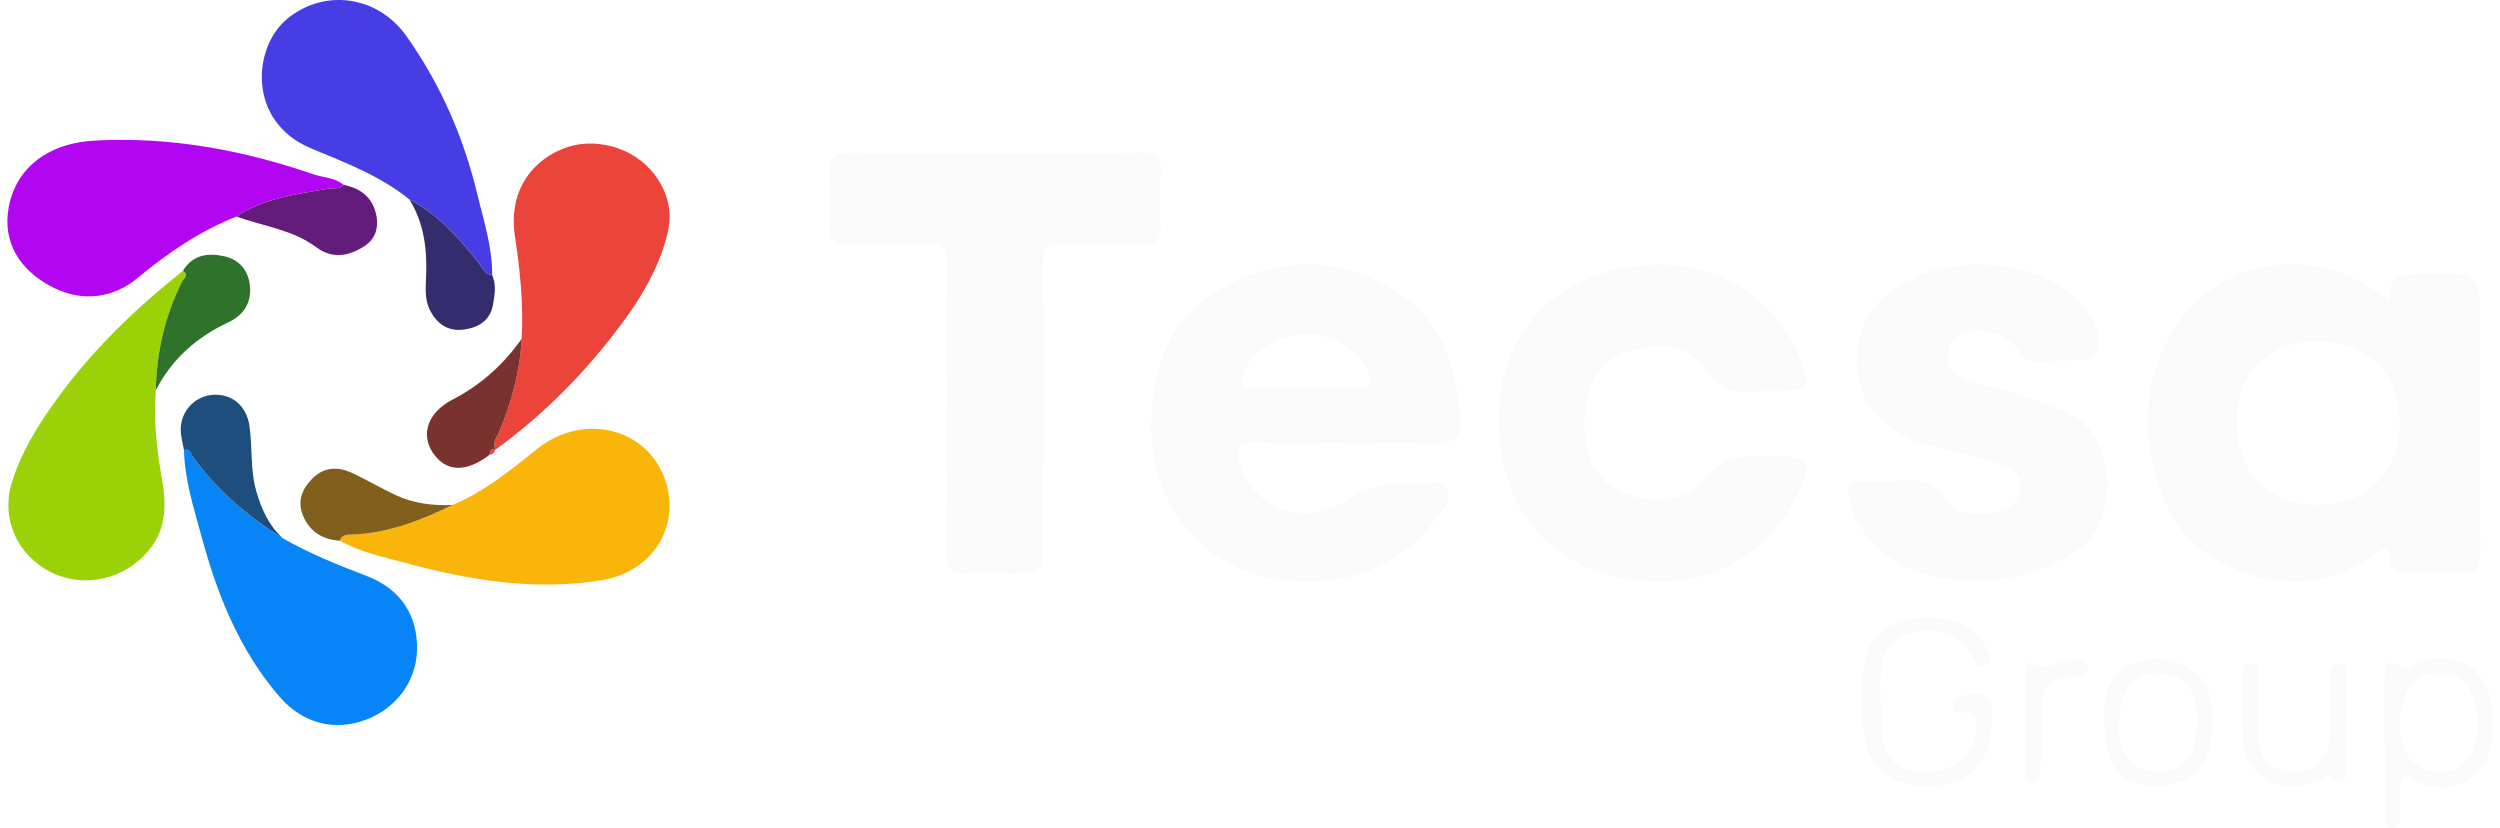 <svg width="169" height="56" fill="none" xmlns="http://www.w3.org/2000/svg"><g clip-path="url(#prefix__clip0_21_248)"><path d="M161.543 20.327c-.169-1.615.68-1.761 1.802-1.81 4.356-.183 4.345-.215 4.331 4.064-.013 4.875-.043 9.75.014 14.625.013 1.15-.305 1.617-1.525 1.522-1.172-.093-2.355-.048-3.532-.032-.62.008-1.085-.093-1.057-.844.038-1.101-.433-.771-1.017-.372-3.339 2.272-6.829 2.365-10.383.556-2.313-1.176-3.637-3.204-4.341-5.556-.886-2.96-.916-5.963.391-8.845 2.64-5.82 9.374-7.55 14.621-3.795.141.101.288.2.699.482l-.003.005zm-10.342 8.27c.011 3.398 2.145 5.533 5.527 5.533 3.271 0 5.476-2.209 5.476-5.48 0-3.432-2.129-5.593-5.489-5.569-3.464.027-5.527 2.09-5.514 5.516zM91.003 29.941c-2.036 0-4.075.053-6.109-.018-1.204-.043-1.373.396-1.093 1.426.8 2.94 4.432 4.385 7.202 2.501 1.536-1.046 3.015-1.187 4.668-1.128.736.027 1.772-.4 2.147.3.433.802-.407 1.555-.888 2.212-2.632 3.592-7.599 4.987-12.302 3.5-4.09-1.297-6.868-5.294-6.8-10.033.055-3.866 1.23-7.31 4.924-9.308 3.817-2.067 7.745-2.067 11.473.229 3.294 2.03 4.32 5.295 4.49 8.89.05 1.027-.505 1.493-1.606 1.464-2.034-.053-4.073-.016-6.109-.016v-.016l.003-.003zm-2.762-3.659v-.037c1.13 0 2.262-.032 3.393.01.992.038 1.201-.321.826-1.191-.628-1.453-2.458-2.528-4.312-2.475-1.927.053-3.561 1.163-4.124 2.728-.255.71-.076.987.69.973 1.175-.02 2.352-.005 3.53-.005l-.003-.003zM63.988 27.533c0-3.23-.038-6.463.022-9.694.019-1.054-.326-1.416-1.398-1.376-1.761.064-3.528-.029-5.293.022-.954.026-1.288-.325-1.25-1.238a38.46 38.46 0 00-.028-3.451c-.051-1.078.39-1.485 1.51-1.469 3.482.053 6.967.03 10.453.03 3.077 0 6.154.018 9.23-.038.948-.018 1.293.274 1.244 1.206a32.607 32.607 0 00-.016 3.717c.063 1.043-.402 1.28-1.362 1.248-1.718-.056-3.442.048-5.157-.037-1.172-.059-1.436.399-1.427 1.46.037 6.243.008 12.486.005 18.726 0 2.073.01 2.078-2.17 2.094-.948.005-1.905-.067-2.849.005-1.177.09-1.582-.324-1.557-1.506.073-3.23.024-6.463.024-9.694h.019v-.005zM118.787 26.442c-1.403.24-2.585-.056-3.575-1.567-1.03-1.576-2.89-1.653-4.673-1.248-1.759.399-2.86 1.49-3.235 3.209a7.98 7.98 0 00-.011 3.433c.402 1.846 1.569 2.943 3.428 3.35 1.819.399 3.532.08 4.682-1.363.87-1.093 1.862-1.445 3.148-1.41.361.01.723-.008 1.087-.008 2.817.005 3.002.293 1.789 2.736-2.074 4.175-6.207 6.295-10.972 5.627-4.907-.686-8.083-3.664-8.912-8.352-1.041-5.892 1.604-10.732 6.753-12.358 5.826-1.839 11.524.681 13.463 5.953.647 1.759.519 1.937-1.433 1.995-.451.014-.905 0-1.536 0l-.003.003zM127.84 32.525c1.43-.077 2.795-.285 3.763 1.312.541.891 1.865.992 2.993.843 1.028-.135 1.868-.585 1.987-1.673.115-1.054-.753-1.464-1.585-1.711-1.601-.477-3.237-.833-4.844-1.288-3.687-1.04-5.413-4.1-4.323-7.595.329-1.053.965-1.892 1.819-2.586 3.167-2.581 9.135-2.584 12.286-.006 1.041.852 1.783 1.866 1.932 3.239.085.756-.171 1.232-.97 1.274-1.128.059-2.259.059-3.39.088-.606.016-.816-.46-1.128-.833-.908-1.085-2.344-1.516-3.516-1.11-.709.248-1.122.711-1.212 1.448-.093.772.266 1.24.965 1.568a9.38 9.38 0 001.914.654c1.764.405 3.444 1.022 5.122 1.711 3.395 1.397 3.526 6.826 1.381 8.795-2.909 2.671-8.599 3.462-12.481 1.503-1.743-.88-2.907-2.206-3.412-4.08-.373-1.378-.294-1.505 1.207-1.545.497-.013.995 0 1.492 0v-.008zM127.212 47.546c0 .665-.046 1.333.008 1.993.153 1.85 1.21 2.712 3.178 2.643 1.784-.064 3.16-1.347 3.217-2.975.024-.652-.022-1.169-.925-1.02-.302.051-.682.02-.709-.415-.022-.359.25-.542.56-.667 1.416-.58 2.21-.032 2.147 1.484-.135 3.252-1.729 4.692-4.994 4.51-1.78-.098-3.257-1.21-3.577-2.921a14.803 14.803 0 01-.011-5.55c.331-1.712 1.609-2.678 3.463-2.856 2.205-.213 3.948.522 4.668 1.99.185.378.563.852.006 1.158-.569.314-.721-.216-.957-.612-.862-1.458-2.306-1.977-4.086-1.52-1.392.36-2.026 1.28-2.072 3.031-.014.575 0 1.152 0 1.727h.084zM161.2 50.415c0-1.592-.01-3.18.006-4.771.008-.698.242-1.22 1-.578.419.354.601.083.914-.07 2.656-1.282 5.1.062 5.336 2.952.063.742.063 1.509-.051 2.246-.392 2.541-2.828 3.762-5.16 2.554-.878-.455-1.006-.14-1.001.61.006.662-.005 1.325-.024 1.987-.008.325-.09.663-.498.655-.429-.005-.454-.378-.454-.684-.01-1.634-.005-3.268-.005-4.901h-.063zm.976-1.466c.028.002.058.008.085.01 0 .266-.03.535.005.796.196 1.469 1.166 2.379 2.569 2.426 1.346.046 2.232-.736 2.529-2.267.179-.923.163-1.844-.153-2.751-.378-1.088-1.133-1.684-2.316-1.687-1.25 0-2.033.665-2.403 1.783-.177.54-.215 1.123-.316 1.687v.003zM142.246 48.863c0-1.49.03-3.001 1.599-3.82 1.422-.743 2.868-.658 4.255.188.742.453 1.12 1.123 1.302 1.932.174.79.147 1.586.089 2.382-.174 2.429-1.397 3.573-3.792 3.568-2.153-.005-3.29-1.195-3.42-3.587l-.033-.663zm.987.24c.008.114.014.426.063.732.255 1.556 1.15 2.352 2.612 2.344 1.373-.008 2.224-.793 2.51-2.302.157-.838.168-1.674-.036-2.504-.244-1.006-.908-1.604-1.933-1.817-1.971-.41-3.175.851-3.216 3.552v-.005zM158.615 48.794c0 1.06.022 2.12-.008 3.18-.016.55-.046 1.235-.908.62-.416-.295-.663.05-.965.178-2.673 1.144-5.008-.25-5.125-3.092-.051-1.28-.038-2.562-.024-3.842.002-.41-.123-1.022.56-.982.633.037.511.63.511 1.048.003 1.238-.06 2.475-.027 3.71.046 1.74.84 2.552 2.403 2.562 1.574.01 2.482-.931 2.504-2.642.013-1.15-.041-2.3-.014-3.446.011-.484-.177-1.24.617-1.232.748.005.465.726.484 1.155.041.926.014 1.854.014 2.783h-.022zM136.888 48.776V45.59c0-.359.16-.974.427-.806 1.06.67 1.957-.223 2.93-.125.403.04.906-.016.906.54 0 .48-.457.431-.816.48-1.917.257-2.3.672-2.341 2.548-.03 1.283-.027 2.566-.054 3.848-.008.351-.024.785-.508.798-.514.014-.49-.439-.495-.782-.016-1.107-.006-2.211-.006-3.318h-.043v.003z" fill="#FAFAFA"/><path d="M30.592 34.135c2.15-.9 3.918-2.344 5.701-3.776 3.298-2.648 7.879-1.296 8.817 2.581.726 3.01-1.234 5.761-4.431 6.28-4.568.74-8.996 0-13.376-1.195-1.468-.399-2.98-.708-4.323-1.474.098-.388.419-.404.74-.415 2.474-.075 4.703-.945 6.875-2.004l-.003.003z" fill="#FAB50A"/><path d="M27.678 13.488c-1.976-1.607-4.347-2.496-6.669-3.467-4.282-1.788-3.96-6.81-1.582-8.76C21.92-.782 25.52-.31 27.469 2.432c2.316 3.265 3.877 6.857 4.803 10.721.433 1.799 1.015 3.568.998 5.444-.533-.058-.669-.524-.938-.859-1.32-1.658-2.705-3.252-4.654-4.252v.002z" fill="#463EE4"/><path d="M10.534 26.375c-.157 1.996.05 3.97.403 5.934.312 1.735.35 3.412-.886 4.905-1.604 1.94-4.348 2.586-6.58 1.48-2.286-1.135-3.414-3.601-2.686-6.02.62-2.057 1.749-3.874 3-5.615 2.4-3.342 5.35-6.181 8.58-8.749.437.277.037.532-.063.737-1.156 2.315-1.719 4.758-1.768 7.326v.002z" fill="#9BD109"/><path d="M15.977 14.638c-2.474.99-4.632 2.45-6.663 4.143-1.667 1.39-3.703 1.618-5.587.719C1.68 18.52.269 16.788.53 14.404c.258-2.355 2-4.697 5.932-4.904 5.097-.266 9.972.649 14.74 2.285.674.232 1.441.216 2.02.708-.269.34-.663.192-1.006.253-2.158.386-4.36.633-6.244 1.89l.005.002z" fill="#B206F2"/><path d="M35.26 22.908c.142-2.352-.108-4.678-.46-7.003-.399-2.659.852-4.865 3.209-5.836 2.101-.867 4.795-.157 6.22 1.706.905 1.184 1.253 2.538.895 4.01-.658 2.685-2.16 4.941-3.853 7.089-2.243 2.847-4.815 5.375-7.772 7.517-.248-.48.095-.844.258-1.237.835-2.007 1.4-4.072 1.5-6.246h.003z" fill="#EA443B"/><path d="M19.128 36.394c1.802 1.025 3.714 1.802 5.655 2.541 2.319.886 3.477 2.68 3.406 5.056-.06 2.07-1.403 3.89-3.442 4.66-2.107.795-4.26.287-5.86-1.563-2.717-3.142-4.199-6.9-5.261-10.814-.52-1.916-1.142-3.824-1.188-5.835.396-.173.424.197.554.38 1.64 2.289 3.738 4.093 6.136 5.578v-.003z" fill="#0785F7"/><path d="M19.128 36.394c-2.4-1.487-4.5-3.289-6.136-5.577-.13-.184-.155-.554-.555-.38-.078-.475-.228-.95-.22-1.425.025-1.303 1.03-2.293 2.287-2.328 1.223-.034 2.161.782 2.354 2.076.223 1.477.043 2.985.47 4.457.354 1.216.846 2.31 1.8 3.18v-.003z" fill="#1E4E7E"/><path d="M10.534 26.375c.05-2.567.612-5.013 1.768-7.325.103-.205.503-.458.062-.737.658-1.102 1.705-1.243 2.825-.982 1.03.24 1.606.98 1.707 2 .109 1.14-.421 1.973-1.468 2.462-2.15 1.004-3.814 2.488-4.89 4.582h-.004z" fill="#2E722C"/><path d="M30.592 34.135c-2.172 1.059-4.401 1.93-6.875 2.004-.318.01-.639.026-.74.415-1.193-.07-2.055-.639-2.5-1.711-.406-.977-.036-1.834.674-2.53.758-.743 1.696-.786 2.626-.352 1.014.474 1.982 1.048 2.998 1.52 1.202.555 2.493.712 3.815.654h.002z" fill="#80601C"/><path d="M15.977 14.638c1.884-1.259 4.086-1.506 6.245-1.89.342-.06.737.086 1.006-.252 1.231.245 2.036.931 2.232 2.174.125.798-.109 1.503-.83 1.97-1.07.694-2.174.88-3.273.06-1.595-1.19-3.575-1.402-5.377-2.065l-.003.003z" fill="#631B7C"/><path d="M27.678 13.489c1.95 1 3.333 2.594 4.654 4.252.27.335.405.8.938.86.291.64.174 1.298.066 1.952-.18 1.08-.928 1.573-1.95 1.722-1.076.154-1.816-.354-2.297-1.261-.348-.655-.329-1.365-.294-2.07.095-1.911-.07-3.768-1.117-5.455z" fill="#342C6D"/><path d="M35.26 22.908c-.1 2.174-.666 4.24-1.5 6.246-.163.39-.509.758-.259 1.237 0 0-.016.008-.016.005-.315-.082-.375.101-.38.343-1.607 1.225-2.95 1.18-3.842-.13-.843-1.24-.343-2.73 1.321-3.592 1.922-.995 3.456-2.374 4.676-4.111v.002z" fill="#7A322E"/><path d="M33.104 30.74c.006-.245.066-.429.381-.344-.068.179-.16.328-.38.343z" fill="#EA443B"/></g><defs><clipPath id="prefix__clip0_21_248"><path fill="#fff" transform="translate(.5)" d="M0 0h168v56H0z"/></clipPath></defs></svg>